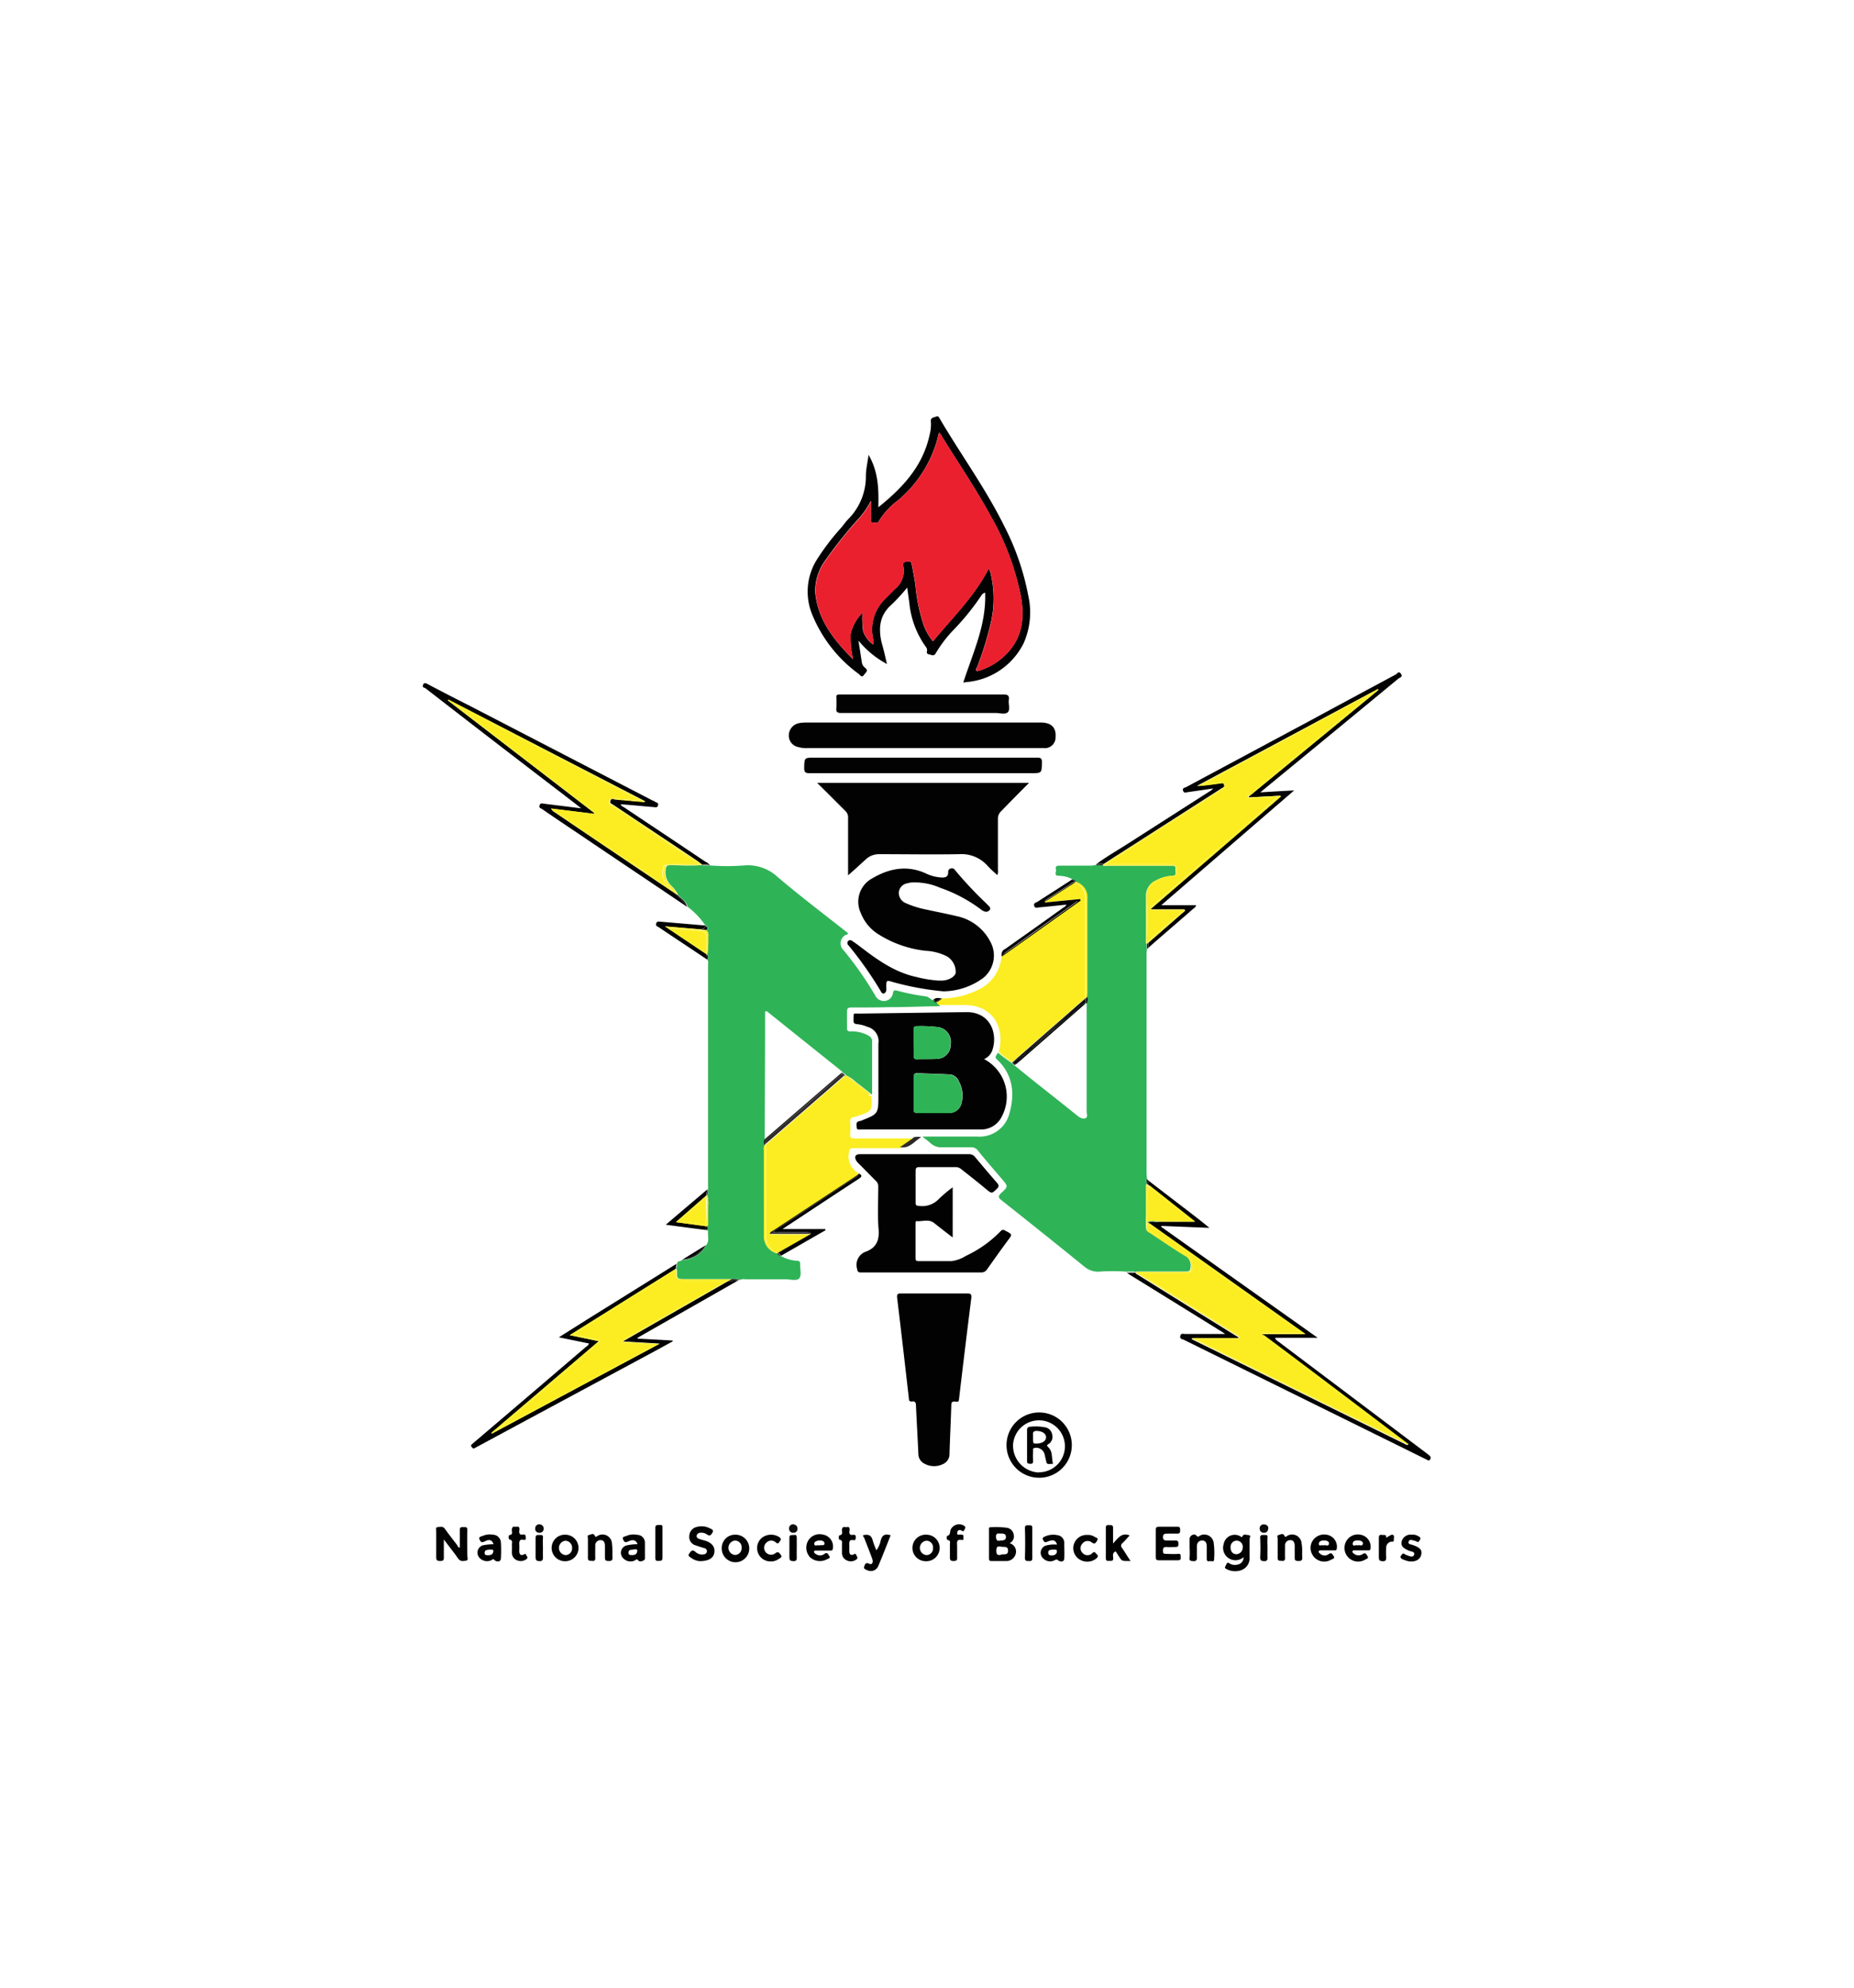 <svg id="Layer_1" data-name="Layer 1" xmlns="http://www.w3.org/2000/svg" viewBox="0 0 280 300"><defs><style>.cls-1{fill:none;}.cls-2{fill:#2fb357;}.cls-3{fill:#020202;}.cls-4{fill:#fbed22;}.cls-5{fill:#231f20;}.cls-6{fill:#232020;}.cls-7{fill:#242021;}.cls-8{fill:#010101;}.cls-9{fill:#242121;}.cls-10{fill:#2b2827;}.cls-11{fill:#0c0c0c;}.cls-12{fill:#2f2c2a;}.cls-13{fill:#252121;}.cls-14{fill:#eb202f;}</style></defs><title>NSBE Logo</title><path class="cls-1" d="M188.67,120.36a.36.36,0,0,1-.08-.12h0l-.17.14Z"/><path class="cls-1" d="M173.46,184.52l0,0h0a.43.43,0,0,0,0-.05l0,0Z"/><path class="cls-1" d="M173.91,137.27a.36.36,0,0,1-.08-.12l-.14.12Z"/><path class="cls-1" d="M122.42,186.22v0h0l.07,0Z"/><path class="cls-1" d="M190.72,201.47v-.05l0-.07h-.19Z"/><path class="cls-1" d="M180.2,184.39h0Z"/><path class="cls-1" d="M94,202.51h0a.07.07,0,0,0,0,0l-.08,0Z"/><path class="cls-2" d="M141.47,151.32l-.06,0A1.28,1.28,0,0,1,141,151h0c-.44-.11-.71-.56-1.22-.62a34.68,34.68,0,0,1-4.27-.85c-.34-.08-.56-.13-.65.34a1.38,1.38,0,0,1-1.28,1.21,1.48,1.48,0,0,1-1.44-.9,51.88,51.88,0,0,0-4.76-6.78,1.43,1.43,0,0,1,.42-2.33c.11,0,.24,0,.26-.24-3.56-2.81-7.2-5.56-10.67-8.51a6.55,6.55,0,0,0-5-1.7,33.73,33.73,0,0,1-5.22,0l0,0c-.35,0-.69,0-1,0l-.16-.05c-1.56.13-3.11.05-4.67,0-.64,0-.77.18-.82.8a2.77,2.77,0,0,0,.93,2.37,5.12,5.12,0,0,1,1,1.37c.48.54,1.19.9,1.38,1.68l0,.05a12.06,12.06,0,0,1,2.73,2.88h0c.11.15.46.22.33.47s-.51,0-.78.13l0,0h0c.76,0,.93.38.85,1.09a15.33,15.33,0,0,1-.14,2.7.59.59,0,0,1,0,.73h0c.2.26.11.55.11.84V172.6c0,2.28,0,4.57,0,6.85,0,0,0,0,0,.06l0,0a1.12,1.12,0,0,1-.11.86.05.05,0,0,1,0,0h0a4.88,4.88,0,0,1,.11,1.9,20.92,20.92,0,0,1,0,2.24c0,.2.14.48-.24.57.39.31.35.48-.11.57.12.11.37,0,.35.25-.06.67.23,1.38-.26,2l0,0,0,0a4.28,4.28,0,0,1-3.68,2.28l.06,0-.06,0c-.2.26-.69.06-.73.53a.21.21,0,0,1,0,.06l0,0c0,.25-.07.49-.11.73h0a.49.49,0,0,1,.09.38c0,1.17,0,1.17,1.26,1.17,2.33,0,4.65,0,7,0a2.13,2.13,0,0,1,1.17.09l-.13.07h.15a1.25,1.25,0,0,1,.84-.13c2,0,4.06,0,6.09,0,.74,0,1.71.31,2.09-.15s.11-1.38.13-2.11c0-.33,0-.49-.44-.53a5.48,5.48,0,0,1-2.35-.66l0,0c-.21-.11-.47-.16-.56-.43h-.07a2.59,2.59,0,0,1-2-2.57c0-2.13,0-4.28,0-6.4v-6.54a1.25,1.25,0,0,1,.13-.84.14.14,0,0,0,0-.06c-.13-.21,0-.45-.06-.69l.06-16.21v-3.22a.29.29,0,0,1,.4.07l11.12,8.9a3,3,0,0,1,.23.26h0c.18.11.38.2.45.42l0,0h.06a5.26,5.26,0,0,1,1.46,1c.84.62,1.64,1.28,2.44,1.9h0c0-2.71,0-5.39,0-8.09,0-.47-.31-.69-.66-.89a5.28,5.28,0,0,0-2.59-.57c-.4,0-.56-.11-.54-.53,0-.85,0-1.66,0-2.48,0-.51.2-.6.65-.6,1.9,0,3.83,0,5.73-.05,2.53,0,5.07-.11,7.62-.15a.37.37,0,0,0,0-.11c-.12-.14-.22-.26-.34-.38S141.47,151.33,141.47,151.32Z"/><path class="cls-2" d="M171.46,192c.23-.15.49-.07.74-.09,2.31,0,4.61,0,6.91,0,.56,0,.65-.18.69-.69a1.68,1.68,0,0,0-1-1.79c-1.73-1.06-3.41-2.22-5.12-3.35-.2-.13-.44-.2-.55-.46a2.05,2.05,0,0,1-.06-.65c-.05-.75,0-1.51,0-2.25,0-1.13,0-2.28,0-3.41,0-.22-.12-.49.17-.61-.17-.24-.1-.55-.13-.81l.25.18a1.37,1.37,0,0,0-.13-.2,8.5,8.5,0,0,1-.07-.87V144.27c0-.35,0-.68.07-1l.06-.13-.13.11c0-.26,0-.51,0-.77l0,0c-.18-.22-.09-.47-.09-.71,0-2.13,0-4.28,0-6.4a2.52,2.52,0,0,1,1.53-2.5,5.6,5.6,0,0,1,2.37-.67c.88,0,.48-.64.55-1,.09-.58-.31-.53-.69-.53h-9.54c-.25,0-.53.09-.78-.09h-1.06c-.25,0-.49.07-.73.07-1.58,0-3.15,0-4.72,0-.42,0-.64.13-.53.53s-.4,1,.46,1a4.48,4.48,0,0,1,2,.51s0,0,0,0c.2.09.43.13.48.4a2.34,2.34,0,0,1,1.7,2.35c0,1.24,0,2.46,0,3.7,0,3.58,0,7.15,0,10.74,0,.2-.05.38-.05.57a1.55,1.55,0,0,1-.06.85c.17.17.11.42.11.62,0,3.1,0,6.2,0,9.3,0,2.19,0,4.36,0,6.53,0,.34.2.82-.13,1s-.84,0-1.24-.33c-1.86-1.51-3.76-3-5.62-4.48-1.35-1.06-2.68-2.14-4-3.22h0l-.44-.37h0a18.22,18.22,0,0,1-1.94-1.46v0h-.05c-.07.33-.62.58-.13,1,2.41,2.28,2.74,5.1,1.9,8.11a4.65,4.65,0,0,1-4.89,3.54h-8.27c.49.4.85.65,1.16.93a2.4,2.4,0,0,0,1.9.69c1.42,0,2.84,0,4.23,0a1.22,1.22,0,0,1,1.11.51c1.17,1.44,2.39,2.86,3.61,4.27.93,1.11,1,1.13-.11,2.13-.55.51-.38.75.11,1.13,4.19,3.32,8.35,6.64,12.49,10a3.14,3.14,0,0,0,2.17.73,28.59,28.59,0,0,1,4.14,0l1.18,0Z"/><path class="cls-3" d="M155.41,118.16c-10.74,0-21.31,0-32,0,1.49,1.46,2.86,2.85,4.25,4.23a1.28,1.28,0,0,1,.42,1v8.72c1-.86,1.8-1.61,2.64-2.37a2.89,2.89,0,0,1,2-.82c4.06,0,8.11.07,12.16,0a5.25,5.25,0,0,1,4.26,1.75,17.94,17.94,0,0,0,1.48,1.4,1.37,1.37,0,0,0,.09-.75q0-3.85,0-7.71a1.55,1.55,0,0,1,.51-1.2C152.53,121.06,153.91,119.66,155.41,118.16Z"/><path class="cls-3" d="M130.4,169a1.66,1.66,0,0,1-.55.2c-.69.11-.46.62-.46,1s.44.27.66.27c6,0,12,0,18,0a3.47,3.47,0,0,0,3.27-2,6.39,6.39,0,0,0-2.7-8.62,2.26,2.26,0,0,0,1.29-1.48c.75-2.35-.29-5.65-4-5.61l-16.08.22c-1.06,0-.89-.17-.93.91,0,.42,0,.64.55.69a5.13,5.13,0,0,1,1.55.4,2.23,2.23,0,0,1,1.66,2.5v8.22C132.66,168,132.51,168.19,130.4,169ZM138,155.35c0-.33.11-.47.46-.47a20.89,20.89,0,0,1,3.35.16,2.27,2.27,0,0,1,1.77,2.61,2.13,2.13,0,0,1-2,2.17c-1,.05-2.08,0-3.12.05-.4,0-.44-.2-.42-.49,0-.71,0-1.37,0-2.06S138,156,138,155.35Zm0,7.17c0-.39.11-.57.53-.55,1.66.07,3.34.11,5,.2a1.58,1.58,0,0,1,1.26,1,4.39,4.39,0,0,1,.42,3.36,1.87,1.87,0,0,1-1.93,1.44c-.77,0-1.55,0-2.32,0s-1.6,0-2.4,0c-.37,0-.57-.06-.57-.51C138,165.82,138,164.16,138,162.52Z"/><path class="cls-4" d="M151.58,159.25c.44.31.84.7,1.33,1l0,0,11-9.63a1.51,1.51,0,0,0,0-.3V135.9a2.63,2.63,0,0,0-1.42-2.64l-.16-.1-4.55,2.92s0,.09,0,.13l5.25-.51a1.29,1.29,0,0,0,.09.16l-11.87,8.43,0,.07a6.08,6.08,0,0,1-3.61,5.07,12.49,12.49,0,0,1-5.31,1.27l-.08,0-.8.59,0,0a1.08,1.08,0,0,1,.28.4l0,0c1.2,0,2.4,0,3.57,0,2.61-.11,4.59,1,5.41,3.1a6.09,6.09,0,0,1,.09,4C151.22,158.82,151.37,159.1,151.58,159.25Z"/><path class="cls-4" d="M141.49,151.31h0s0,0,0,0,.22.24.34.38a1.08,1.08,0,0,0-.28-.4Z"/><path class="cls-4" d="M152.83,160.37l.11-.1,0,0c-.49-.29-.89-.68-1.33-1-.21-.15-.36-.43-.68-.37v0A18.22,18.22,0,0,0,152.83,160.37Z"/><path class="cls-4" d="M162.54,133.26A2.63,2.63,0,0,1,164,135.9v14.44a1.51,1.51,0,0,1,0,.3l.18-.17h0c0-.19.05-.37.05-.57,0-3.59,0-7.16,0-10.74,0-1.24,0-2.46,0-3.7a2.34,2.34,0,0,0-1.7-2.35l-.08,0Z"/><path class="cls-4" d="M130.58,164.76c-1-.77-2-1.64-3-2.35l0,0c-4,3.45-7.93,6.87-11.89,10.32,0,.09,0,.19,0,.29-.09,4.52,0,9,0,13.56a2.67,2.67,0,0,0,1.68,2.5l.14.08c1.62-.93,3.25-1.84,5-2.86h0v0h-6.19c.15-.35.42-.42.62-.55l12.31-8.11a3.1,3.1,0,0,0,.46-.35s0,0,0,0-.18-.29-.31-.38a2.87,2.87,0,0,1-1.2-2.88c.07-.55.16-.73.73-.73,2.33,0,4.66,0,7,0l.06,0c.68-.47,1.36-.95,2.06-1.42l0,0c-.22,0-.42-.06-.64-.06q-4.18,0-8.37,0c-.49,0-.69-.11-.65-.65a11.8,11.8,0,0,0,0-1.88.58.58,0,0,1,.56-.69,3.5,3.5,0,0,0,.68-.2c2-.66,2.09-.75,2-2.83,0-.07,0-.11,0-.15v.06C131.11,165.34,130.87,165,130.58,164.76Z"/><path class="cls-4" d="M117.43,189.12l-.14-.08a2.67,2.67,0,0,1-1.68-2.5c0-4.52-.07-9,0-13.56,0-.1,0-.2,0-.29l-.13.11,0-.06a.14.14,0,0,1,0,.06,1.25,1.25,0,0,0-.13.84v6.54c0,2.12,0,4.27,0,6.4a2.59,2.59,0,0,0,2,2.57h.07Z"/><path class="cls-4" d="M129.12,163.3a5.26,5.26,0,0,0-1.46-1h-.06l-.1.08,0,0c1.08.71,2,1.58,3,2.35.29.22.53.58,1,.51v-.06h0C130.76,164.58,130,163.92,129.12,163.3Z"/><path class="cls-3" d="M142,148l-.29,0a18.32,18.32,0,0,1-3.3-.54c-3.27-.7-5.91-2.59-8.5-4.58-.38-.29-.78-.58-1.18-.84a.47.47,0,0,0-.66,0,.48.48,0,0,0,.09.66,55.85,55.85,0,0,1,4.85,6.89c.11.2.22.42.49.36a.59.59,0,0,0,.35-.51,4.35,4.35,0,0,0,0-.51c0-1,.05-1,1-.71a43.11,43.11,0,0,0,7.62,1.4,10.37,10.37,0,0,0,6-2,4.35,4.35,0,0,0,1.08-5.52,7.39,7.39,0,0,0-5-3.81c-1.53-.37-3.08-.66-4.61-1a14.33,14.33,0,0,1-3.19-1,1.66,1.66,0,0,1-1-1.64,1.52,1.52,0,0,1,1.27-1.33,3.19,3.19,0,0,1,.71-.13,9.61,9.61,0,0,1,4.25.8,22.43,22.43,0,0,1,6.2,3.3c.38.28.86.5,1.24.11s-.18-.71-.42-1a58.87,58.87,0,0,1-4.78-5.09.54.54,0,0,0-.65-.22.49.49,0,0,0-.37.55c0,.75-.47.82-1,.8a6.15,6.15,0,0,1-2.3-.58c-2.88-1.35-5.63-.8-8.24.75A4,4,0,0,0,130,137.8a6.59,6.59,0,0,0,2.63,3.19,16.76,16.76,0,0,0,7.13,2.51,7.91,7.91,0,0,1,3.28.86,2.74,2.74,0,0,1,1.29,2.5C144.16,147.51,143.07,148.06,142,148Z"/><path class="cls-3" d="M129.72,101.74c.2.16.42.6.75.14s.73-.64.16-1.11a1.22,1.22,0,0,1-.47-.8c-.15-1-.31-2-.51-3.28a14.26,14.26,0,0,0,4.3,3.53c-.27-1.2-.51-2.24-.8-3.22-.46-2-.37-3.85,1.15-5.42a27.21,27.21,0,0,0,2.71-2.9c.11.82.2,1.5.31,2.19a13.66,13.66,0,0,0,2.48,6.73.76.76,0,0,1,.2.67c-.11.4.13.46.39.51s.65.33.93-.18A18.66,18.66,0,0,1,144,95.08a37.39,37.39,0,0,0,4.2-5.19.92.92,0,0,1,.58-.44c.2,4.83-1.86,9.11-3.3,13.56l.93-.11a10.62,10.62,0,0,0,8.19-5.83,11.47,11.47,0,0,0,.69-7.2,38.53,38.53,0,0,0-3.65-10.52c-2.82-5.69-6.58-10.81-9.77-16.26-.22-.42-.47-.2-.73-.13s-.6.16-.56.6a6.18,6.18,0,0,1-.17,2c-1,4.72-4,8-7.76,11,.07-2.73,0-5.41-1.48-7.91-.13,1.08-.38,2.08-.4,3.08a9.15,9.15,0,0,1-2.66,6.62c-.37.38-.68.82-1,1.22a35.54,35.54,0,0,0-3.81,5,9.1,9.1,0,0,0-.53,8.44A20.81,20.81,0,0,0,129.72,101.74Zm-5.07-17.18a66.73,66.73,0,0,1,4.76-6,12.19,12.19,0,0,0,2.12-3v2.74c0,.23-.11.56.27.56s.71.2.93-.2a11.18,11.18,0,0,1,2.9-3.15,18.42,18.42,0,0,0,6.18-10.23c.29.2.38.53.56.8,2.48,4,5.11,7.84,7.35,12A39.68,39.68,0,0,1,154.17,90c.53,2.92.33,5.71-1.66,8.13a9.88,9.88,0,0,1-4.58,3.08c-.16,0-.34.19-.47,0s0-.31.09-.47a51.3,51.3,0,0,0,2.15-7,16.31,16.31,0,0,0-.11-7.29c-.05-.13-.09-.26-.25-.66-2.21,4.25-5.51,7.44-8.44,11a8.13,8.13,0,0,1-1.35-2.29,26.06,26.06,0,0,1-1.3-6.24c-.16-1-.34-2.06-.56-3.08-.11-.49-.33-.49-.73-.42s-.66.11-.55.66a3.48,3.48,0,0,1-1.13,3.37c-.58.55-1.13,1.13-1.71,1.7a6.43,6.43,0,0,0-1.7,6,1.39,1.39,0,0,1,0,.79,4,4,0,0,1-1.53-2.08,15,15,0,0,1-.09-2.72,6.57,6.57,0,0,0-1.79,3.25,15.33,15.33,0,0,0,.37,3.77c-2.94-2.93-5.33-6-5.71-10.1A7.84,7.84,0,0,1,124.65,84.56Z"/><path class="cls-3" d="M151.93,185.8c-.26-.13-.48-.33-.79,0a17.72,17.72,0,0,1-5.25,3.74,5.39,5.39,0,0,1-2.17.8c-1.66,0-3.3,0-5,0-.31,0-.45-.09-.45-.42v-5.25c0-.16,0-.38.16-.36.88.07,1.84-.37,2.66.29s1.81,1.42,2.79,2.17V179.2a19.72,19.72,0,0,0-2.13,1.8,3.44,3.44,0,0,1-3,1c-.36,0-.47-.13-.47-.46V176.7c0-.42.16-.55.55-.55,1.84,0,3.66,0,5.48,0a1.33,1.33,0,0,1,.86.31c1.26,1,2.55,2,3.81,3.06.82.66.8.64,1.57-.09.31-.31.36-.51.05-.87-1.13-1.3-2.24-2.61-3.35-3.94a1.08,1.08,0,0,0-.93-.42H129.87c-.66,0-.88.35-.57.95a2,2,0,0,0,.37.45c.87.86,1.71,1.74,2.57,2.59a1.16,1.16,0,0,1,.4.95c0,2.13-.13,4.27.05,6.4.13,1.66-.34,2.75-1.86,3.35a2.1,2.1,0,0,0-1.4,2.56c.07.49.16.6.62.6q9.07,0,18.14,0a1,1,0,0,0,.89-.48c1.06-1.49,2.12-3,3.19-4.43C152.89,186.31,152.89,186.31,151.93,185.8Z"/><path class="cls-3" d="M146.11,195.22c-1.68,0-3.35,0-5,0s-3.34,0-5,0c-.55,0-.68.11-.62.68.62,5.07,1.2,10.17,1.78,15.24,0,.38.24.42.53.38s.51.09.53.51c.11,2.5.26,5,.37,7.48a1.63,1.63,0,0,0,.91,1.4,3,3,0,0,0,2.79.07,1.64,1.64,0,0,0,1-1.55c.07-2.44.2-4.9.27-7.34,0-.44.13-.59.57-.55s.56.07.6-.4c.6-5.12,1.22-10.21,1.86-15.3C146.73,195.35,146.6,195.22,146.11,195.22Z"/><path class="cls-3" d="M120.55,112.75a4.34,4.34,0,0,0,1.44.16h35.62a1.62,1.62,0,0,0,1.81-1.64c.11-1.46-.64-2.22-2.26-2.22H121.77a6.68,6.68,0,0,0-1.09.09,1.91,1.91,0,0,0-1.55,1.77A1.76,1.76,0,0,0,120.55,112.75Z"/><path class="cls-3" d="M215.84,219.65c-.07-.07-.16-.11-.22-.18l-22.49-16.94c-.2-.16-.44-.25-.57-.62H199l-23.64-16.75a.69.69,0,0,1,.05-.13l7.24.29c-1.2-1-2.26-1.8-3.32-2.62-2-1.53-4-3.06-6-4.6a1.19,1.19,0,0,1,.09.75h0l7,5.54h-5.32c-.56.15-1.14-.16-1.7.11a.43.43,0,0,1,0,.05l23.69,16.8h-6.44l0,.07v.05c7.43,5.58,14.69,11.06,21.95,16.54l-.07.11-32.56-16c0-.05,0-.07,0-.11h7a.77.77,0,0,1,.07-.16q-7.8-4.83-15.58-9.68l-.11,0a1.89,1.89,0,0,1-1.22-.17l.38.33c4.56,2.81,9.15,5.65,13.71,8.48a6.41,6.41,0,0,1,.8.53c-2.13,0-4.08,0-6,0-.29,0-.68-.17-.77.31s.31.45.53.56q16.71,8.24,33.42,16.48c1.07.53,2.13,1.06,3.19,1.57.2.09.4.31.6,0S216,219.8,215.84,219.65Z"/><path class="cls-5" d="M173.28,178.73h0l.18.13h0a1.19,1.19,0,0,0-.09-.75l-.25-.18C173.18,178.18,173.11,178.49,173.28,178.73Z"/><path class="cls-5" d="M171.49,192.18l.11,0-.17-.11,0,0h0l-1.18,0A1.89,1.89,0,0,0,171.49,192.18Z"/><path class="cls-3" d="M166.53,130.36l.2,0c4.34-2.77,8.68-5.56,13-8.33l4.78-3.06c.18-.11.46-.15.35-.53s-.39-.27-.64-.22c-1.13.15-2.26.33-3.43.38L208.09,104s.06.09.08.14l-19.58,16.09h0a.36.36,0,0,0,.08.12l4.66-.25s.07.09.11.11c-6.48,5.61-13,11.22-19.61,16.93a.36.36,0,0,0,.08.12h5a.51.51,0,0,0,.09.18l-5.55,4.84c0,.06,0,.11,0,.17a1,1,0,0,1-.09.66c2.26-2,4.52-3.91,6.78-5.89.18-.16.4-.24.51-.6h-5.27c6.73-5.8,13.33-11.52,20.07-17.32-1.78.09-3.35.18-5.1.29l.47-.4q10.2-8.37,20.35-16.75c.2-.17.75-.26.4-.75s-.55,0-.77.11q-6.53,3.5-13,7l-18.67,10c-.22.11-.58.11-.46.53s.44.27.7.23c1.27-.18,2.55-.36,3.84-.56a1.7,1.7,0,0,1-.58.47l-12.25,7.84c-1.64,1.06-3.34,2-4.92,3.21h.05A1.63,1.63,0,0,1,166.53,130.36Z"/><path class="cls-5" d="M166.73,130.41l-.2,0a1.63,1.63,0,0,0-1.06.18h1.06Z"/><path class="cls-3" d="M173.42,142.46c0-.06,0-.11,0-.17l-.19.17c0,.26,0,.51,0,.77l.13-.11A1,1,0,0,0,173.42,142.46Z"/><path class="cls-3" d="M157.36,115.06c0-.58-.15-.71-.71-.71-5.76,0-11.49,0-17.25,0H123c-1.53,0-1.51,0-1.55,1.53,0,.66.15.82.82.82q16.68,0,33.4,0C157.36,116.7,157.32,116.7,157.36,115.06Z"/><path class="cls-3" d="M102.12,135a1.59,1.59,0,0,0-.13-.13l-11.1-7.47-7.18-4.85a1.19,1.19,0,0,1-.48-.51l6.49.8a.54.54,0,0,1,.06-.11l-22.13-17,.07-.13L97.38,120.9a.83.83,0,0,1,0,.12l-4.46-.4c-.26,0-.57-.2-.73.22s.22.49.42.62c4.23,2.83,8.49,5.65,12.72,8.48.23.16.43.33.66.51l.16,0a1.43,1.43,0,0,1,1,.15h.07a2,2,0,0,0-.73-.57c-4.06-2.73-8.13-5.43-12.21-8.16-.2-.13-.44-.19-.55-.48l.82.06c1.37.11,2.74.25,4.12.36.26,0,.6.18.71-.27s-.34-.4-.51-.57-.14-.05-.2-.09L71.33,106.73c-2.26-1.15-4.54-2.31-6.78-3.5-.37-.2-.6-.16-.68.22s.24.31.4.44Q74.72,112,85.2,120c.79.62,1.59,1.21,2.57,2l-5.56-.69c-.25,0-.56-.22-.71.22s.17.45.37.58c1.89,1.31,3.81,2.59,5.72,3.87,5.38,3.64,10.79,7.25,16.17,10.88l0-.05C103.3,136.1,102.59,135.66,102.12,135Z"/><path class="cls-5" d="M106.11,130.41l-.16,0,.09.07h-.16l.16.05c.35,0,.69,0,1,0A1.43,1.43,0,0,0,106.11,130.41Z"/><path class="cls-3" d="M102.36,135.1l-.37-.24a1.59,1.59,0,0,1,.13.13c.47.67,1.18,1.11,1.62,1.79C103.55,136,102.84,135.64,102.36,135.1Z"/><path class="cls-3" d="M127.06,107.61c4.08,0,8.15,0,12.23,0,3.7,0,7.4,0,11.07,0,.64,0,1.44.27,1.84-.11s.07-1.24.16-1.88-.16-.8-.8-.8c-8.15,0-16.33,0-24.48,0h-.35c-.31,0-.44.11-.42.42a14.06,14.06,0,0,1,0,1.59C126.24,107.46,126.44,107.61,127.06,107.61Z"/><path class="cls-3" d="M110.31,193.34H110l-15,8.59-.92.53a.07.07,0,0,1,0,0h0l5.56.33L74.3,216.37s-.07-.07-.09-.11l16.24-13.84-4.39-.91,16-10a1.07,1.07,0,0,1,.17-.74c-.12.06-.26.1-.36.16L88.59,199.2l-4.19,2.64,4.54.93c-.07.31-.31.4-.49.55q-8.43,7.22-16.88,14.4l-.33.29a.24.24,0,0,0,0,.38c.11.13.18.28.4.2l.57-.31Q85.1,211.34,98,204.41c1.2-.64,2.39-1.31,3.59-1.95,0,0,0-.09,0-.13-1.78-.11-3.53-.2-5.3-.29,0,0,0-.09,0-.13,5.07-2.9,10.17-5.78,15.24-8.68A5.63,5.63,0,0,1,110.31,193.34Z"/><path class="cls-6" d="M102,191.5l.08-.05s0,0,0,0h0c0-.24.07-.48.11-.73l0,0A1.07,1.07,0,0,0,102,191.5Z"/><path class="cls-6" d="M110.43,193.07l-.48.27h.36a5.63,5.63,0,0,0,1.16-.11l.13-.07A2.13,2.13,0,0,0,110.43,193.07Z"/><path class="cls-3" d="M156.94,213.18a4.93,4.93,0,0,0,0,9.86,4.93,4.93,0,0,0,0-9.86Zm0,9.06A4.05,4.05,0,0,1,153,218a3.92,3.92,0,1,1,3.92,4.21Z"/><path class="cls-3" d="M128.9,177.9c-3.7,2.43-7.4,4.91-11.12,7.33-.33.2-.67.42-1,.68a1.19,1.19,0,0,0,.69.07c1.46,0,2.92,0,4.36,0,.22,0,.53,0,.61.22h.08l-.07,0c0,.21-.25.32-.44.43-1.26.69-2.48,1.44-3.72,2.15a1.81,1.81,0,0,1-.77.32,1.29,1.29,0,0,1,.44.43h0l6.71-3.85c0-.07,0-.11-.07-.18h-6.42c.44-.29.71-.49,1-.66,3.5-2.31,7-4.63,10.5-6.91.51-.34.58-.56,0-.82l0,0C129.55,177.61,129.18,177.73,128.9,177.9Z"/><path class="cls-7" d="M117.5,189.16h-.12c.09.27.35.32.56.43A1.29,1.29,0,0,0,117.5,189.16Z"/><path class="cls-7" d="M116.85,185.67c-.2.13-.47.2-.62.55h6.19c-.08-.26-.39-.22-.61-.22-1.44,0-2.9,0-4.36,0a1.19,1.19,0,0,1-.69-.07c.35-.26.69-.48,1-.68,3.72-2.42,7.42-4.9,11.12-7.33.28-.17.65-.29.72-.69a3.1,3.1,0,0,1-.46.35Z"/><path class="cls-3" d="M118.27,188.84c1.24-.71,2.46-1.46,3.72-2.15.19-.11.47-.22.44-.43-1.75,1-3.38,1.93-5,2.86l.07,0A1.81,1.81,0,0,0,118.27,188.84Z"/><path class="cls-7" d="M117.5,189.16l-.07,0-.05,0h.12Z"/><path class="cls-3" d="M151.87,143.74c3.5-2.52,7-5,10.52-7.51a.58.58,0,0,0,.29-.29c-1.35.05-2.66.27-4,.36-.15,0-.29.07-.42.07s-.38,0-.44-.18.09-.31.22-.42a7.25,7.25,0,0,1,.8-.51c.86-.58,1.75-1.13,2.63-1.69a1.54,1.54,0,0,1,.83-.46,1,1,0,0,1-.33-.4l0,0-5.25,3.37c-.22.15-.67.19-.53.64s.57.24.86.22c1.31-.11,2.61-.27,4-.4-.11.29-.35.38-.55.51q-4.35,3.12-8.7,6.18a.9.9,0,0,0-.49,1.13l.07-.05A1.53,1.53,0,0,1,151.87,143.74Z"/><path class="cls-7" d="M162.31,133.11a.75.75,0,0,1,.15,0c-.05-.27-.28-.31-.48-.4A1,1,0,0,0,162.31,133.11Z"/><path class="cls-3" d="M163.1,135.7l-5.25.51s0-.09,0-.13l4.55-2.92a.18.18,0,0,0-.07,0,1.54,1.54,0,0,0-.83.46c-.88.56-1.77,1.11-2.63,1.69a7.25,7.25,0,0,0-.8.51c-.13.11-.29.24-.22.42s.26.18.44.18.27-.07.42-.07c1.33-.09,2.64-.31,4-.36a.58.58,0,0,1-.29.29c-3.5,2.51-7,5-10.52,7.51a1.53,1.53,0,0,0-.55.55l11.87-8.43A1.29,1.29,0,0,1,163.1,135.7Z"/><path class="cls-7" d="M162.38,133.16l.08,0a.75.75,0,0,0-.15,0A.18.18,0,0,1,162.38,133.16Z"/><path class="cls-3" d="M70.58,230.92c0-.53-.29-.42-.6-.44s-.55,0-.53.44c0,.87,0,1.75,0,2.66-.29,0-.33-.24-.4-.37-.62-.82-1.29-1.64-1.88-2.49-.31-.42-.71-.26-1.07-.24s-.22.42-.22.64c0,1.27,0,2.53,0,3.79,0,.47,0,.69.6.69s.55-.25.55-.65c0-.81,0-1.61,0-2.59.8,1.07,1.53,1.95,2.17,2.88.33.49.78.36,1.18.31s.2-.46.2-.71C70.58,233.54,70.53,232.23,70.58,230.92Z"/><path class="cls-3" d="M152.47,232.92a1.14,1.14,0,0,0,.62-1.33,1.22,1.22,0,0,0-1-1,12.66,12.66,0,0,0-2.46-.09c-.36,0-.27.27-.27.47,0,1.37,0,2.77,0,4.14,0,.33,0,.51.42.49.69,0,1.4,0,2.11,0a1.44,1.44,0,0,0,1.5-1.05A1.29,1.29,0,0,0,152.47,232.92Zm-1.55-1.46c.55,0,1-.05,1,.53s-.58.48-1,.55-.46-.24-.51-.6C150.43,231.41,150.72,231.43,150.92,231.46Zm.22,3.21c-.53.11-.67-.11-.67-.62s.14-.73.65-.62,1.15-.14,1.12.64S151.49,234.47,151.14,234.67Z"/><path class="cls-3" d="M188.62,231.7c-.31,0-.76-.24-.94.11s-.22.13-.35.07a1.69,1.69,0,0,0-2.52,1.15,1.87,1.87,0,0,0,3,2,1.09,1.09,0,0,1-1,1.13,1.48,1.48,0,0,1-1.13-.2c-.31-.22-.42,0-.51.23s-.33.42,0,.59a2.75,2.75,0,0,0,2.45.14,1.89,1.89,0,0,0,1.09-1.91c0-.93,0-1.84,0-2.77C188.77,232.05,188.93,231.74,188.62,231.7Zm-1.87,2.88c-.57,0-.93-.42-.9-1.09a.92.92,0,1,1,1.83.09A1,1,0,0,1,186.75,234.58Z"/><path class="cls-3" d="M177.89,234.53c-.57.05-1.13,0-1.68,0s-.57-.07-.57-.54.22-.53.59-.5.8,0,1.18,0,.57,0,.57-.49-.24-.51-.59-.49-.74,0-1.09,0-.66,0-.66-.53.33-.51.68-.51,1,0,1.46,0,.45-.22.45-.53,0-.53-.45-.51c-.93,0-1.83,0-2.76,0-.4,0-.49.16-.47.51,0,.69,0,1.35,0,2s0,1.39,0,2.08c0,.35.09.47.44.47.95,0,1.93,0,2.9,0,.4,0,.45-.16.42-.47S178.4,234.49,177.89,234.53Z"/><path class="cls-3" d="M106.37,232.5c-.26-.07-.53-.14-.77-.23s-.45-.24-.38-.53a.57.57,0,0,1,.55-.4,1.49,1.49,0,0,1,1,.25c.51.37.66,0,.86-.33s-.2-.49-.4-.58a2.71,2.71,0,0,0-2-.22,1.44,1.44,0,0,0-1.13,1.35,1.31,1.31,0,0,0,1,1.44c.42.15.86.29,1.31.42a.46.46,0,0,1,.35.49.5.5,0,0,1-.48.44,1.42,1.42,0,0,1-1.22-.35c-.56-.51-.76-.05-1,.28s.2.49.4.65a2.39,2.39,0,0,0,1.24.44c1.33,0,2.08-.47,2.19-1.31S107.52,232.81,106.37,232.5Z"/><path class="cls-8" d="M169.54,232.89c.38-.37.71-.77,1.07-1.15-1.22-.48-1.75.4-2.51,1.22,0-.88,0-1.62,0-2.35,0-.46-.23-.42-.54-.42s-.55-.09-.55.4q0,2.29,0,4.59c0,.48.27.4.55.4s.6.06.56-.43-.11-.79.38-1c.26.4.5.82.79,1.2s.91.18,1.46.27c-.48-.71-.86-1.36-1.3-2A.47.47,0,0,1,169.54,232.89Z"/><path class="cls-3" d="M133,232.54a3.63,3.63,0,0,1-.64,1.44,10.52,10.52,0,0,1-.55-1.46c-.2-.82-.67-1-1.49-.8a1.14,1.14,0,0,0,.2.4c.4,1.06.85,2.13,1.22,3.19.18.53-.06.91-.46.71-.62-.31-.69.22-.78.49s.29.42.53.5a1.21,1.21,0,0,0,1.6-.62c.66-1.55,1.26-3.12,1.88-4.67C133.62,231.43,133.2,231.72,133,232.54Z"/><path class="cls-3" d="M106.68,144l-6.24-4.18,5.6.47c0-.09.08-.14.18-.15.26-.05.26-.27.31-.45l0,0-6.78-.58c-.27,0-.53-.11-.65.27s.18.44.36.55c2.44,1.64,4.89,3.26,7.35,4.9A3.67,3.67,0,0,1,106.68,144Z"/><path class="cls-3" d="M106.22,140.18c-.1,0-.18.06-.18.15h0l0,0c.27-.09.62.15.78-.13s-.22-.32-.33-.47h0l0,0C106.48,139.91,106.48,140.13,106.22,140.18Z"/><path class="cls-3" d="M106.79,144.12l-.11-.08a3.67,3.67,0,0,0,.11.81h0A.59.59,0,0,0,106.79,144.12Z"/><path class="cls-3" d="M205.45,231.63a2,2,0,0,0-2.19,1.09,2.06,2.06,0,0,0,2.9,2.68c.18-.11.6-.18.37-.53s-.31-.6-.77-.29a1.09,1.09,0,0,1-1.29-.09c-.13-.09-.24-.2-.22-.35s.22-.14.36-.14h2c.19,0,.33,0,.37-.29A1.84,1.84,0,0,0,205.45,231.63Zm-.42,1.64c-.22-.2-.73.25-.73-.26s.46-.51.84-.51.73.17.69.48C205.76,233.49,205.27,233.07,205,233.27Z"/><path class="cls-3" d="M200.33,231.63a2.06,2.06,0,0,0-2.19,1.09,2.06,2.06,0,0,0,2.9,2.68c.2-.11.62-.18.38-.53s-.31-.6-.78-.29a1,1,0,0,1-1.28-.09c-.11-.09-.25-.2-.2-.35s.22-.14.35-.14h2c.22,0,.33,0,.38-.29A1.83,1.83,0,0,0,200.33,231.63Zm-.48,1.64c-.2-.18-.69.2-.67-.26s.47-.51.84-.51.73.17.69.48C200.64,233.52,200.13,233.07,199.85,233.27Z"/><path class="cls-3" d="M124.25,231.61a2,2,0,0,0-2.24,1,2.13,2.13,0,0,0,.33,2.43,2.23,2.23,0,0,0,2.57.29c.18-.09.56-.15.33-.49s-.31-.62-.77-.28a1.07,1.07,0,0,1-1.24,0c-.16-.08-.31-.22-.29-.39s.27-.14.42-.14c.31,0,.64,0,1,0s.73,0,1.11,0c.2,0,.27-.07.31-.29A1.82,1.82,0,0,0,124.25,231.61Zm-.47,1.66c-.26-.15-.75.18-.8-.22s.43-.53.8-.55.78.13.73.51S124,233.09,123.78,233.27Z"/><path class="cls-3" d="M74.48,231.63a2.83,2.83,0,0,0-1.58.18c-.2.11-.66.09-.48.53s.35.53.82.29c.7-.36,1.08-.18,1.3.44a9.35,9.35,0,0,0-1.61.16,1.16,1.16,0,0,0-.56,1.84,1.55,1.55,0,0,0,1.77.44c.2-.09.34-.33.6,0,.09.11.84.4.91-.29a21.18,21.18,0,0,0,0-2.39A1.24,1.24,0,0,0,74.48,231.63Zm0,2.55c0,.4-.35.55-.71.55s-.62,0-.57-.44.48-.33.73-.42C74.21,233.94,74.56,233.78,74.52,234.18Z"/><path class="cls-3" d="M159.69,231.7a3,3,0,0,0-1.91.22c-.37.16-.37.31-.17.64s.42.18.66.09c.8-.31,1.15-.2,1.37.47a7.48,7.48,0,0,0-.82,0,5,5,0,0,0-.86.15,1.14,1.14,0,0,0-.47,1.88,1.47,1.47,0,0,0,1.73.36c.22-.09.33-.24.6,0,.11.11.86.42.91-.29s0-1.59,0-2.39A1.17,1.17,0,0,0,159.69,231.7Zm-.82,3.06c-.27,0-.56,0-.56-.43,0-.53.47-.37.73-.46.25.07.6-.11.58.29S159.27,234.76,158.87,234.76Z"/><path class="cls-3" d="M96.21,231.65a2.71,2.71,0,0,0-1.64.18c-.23.09-.67.09-.45.56s.4.42.8.24,1.06-.4,1.37.44a7.67,7.67,0,0,0-1.66.18,1.15,1.15,0,0,0-.44,2,1.49,1.49,0,0,0,1.68.27c.18-.09.29-.31.53,0s1,0,1-.24c0-.82,0-1.64,0-2.46A1.18,1.18,0,0,0,96.21,231.65Zm0,2.51c0,.4-.35.55-.71.55s-.62,0-.58-.44.47-.33.76-.4S96.29,233.76,96.25,234.16Z"/><path class="cls-3" d="M85.4,231.63a2,2,0,0,0-2.09,2,2,2,0,0,0,2.06,2,2,2,0,1,0,0-4Zm0,3.08a1.09,1.09,0,0,1,0-2.17,1.06,1.06,0,0,1,1,1.15A1,1,0,0,1,85.37,234.71Z"/><path class="cls-3" d="M139.91,231.63a2,2,0,0,0-2.11,2,2,2,0,0,0,2,2,2,2,0,0,0,2.11-2A2,2,0,0,0,139.91,231.63Zm0,3.08a1.09,1.09,0,0,1,0-2.17,1,1,0,0,1,1,1.11A1,1,0,0,1,139.89,234.71Z"/><path class="cls-3" d="M111,231.63a2,2,0,0,0-2,2,2.08,2.08,0,1,0,2-2Zm0,3.06a1.09,1.09,0,0,1,0-2.17,1,1,0,0,1,1,1.13A1,1,0,0,1,111,234.69Z"/><path class="cls-3" d="M181.28,231.74c-.2.11-.33.34-.62,0s-1,0-1,.55v1.31a12.63,12.63,0,0,1,0,1.51c-.07.51.22.48.59.51s.54-.16.51-.54c0-.55,0-1.1,0-1.66s.27-.91.82-.91.67.47.67.93,0,1.22,0,1.82c0,.38.18.42.44.36s.67.22.67-.29a11.9,11.9,0,0,0-.07-2.53A1.43,1.43,0,0,0,181.28,231.74Z"/><path class="cls-3" d="M196.57,232.92a1.43,1.43,0,0,0-2.17-1.11c-.16.09-.27.31-.45-.07s-.57-.13-.86-.06-.13.35-.13.55c0,1,0,1.93,0,2.9,0,.51.29.42.6.45s.53,0,.51-.45,0-1.22,0-1.81a.79.79,0,0,1,.8-.87c.51,0,.66.4.66.87s0,1.06,0,1.59,0,.69.6.69.56-.29.53-.67v-.73A6.1,6.1,0,0,0,196.57,232.92Z"/><path class="cls-3" d="M92.42,232.92a1.43,1.43,0,0,0-2.17-1.11c-.16.07-.27.31-.45-.07s-.57-.13-.86-.06-.15.35-.15.55c0,1,0,1.93,0,2.9,0,.51.29.42.6.45s.53,0,.51-.45,0-1.22,0-1.81a.79.79,0,0,1,.8-.87c.51,0,.66.4.66.87s0,1.06,0,1.59,0,.69.6.69.55-.29.53-.67v-.73A9.13,9.13,0,0,0,92.42,232.92Z"/><path class="cls-3" d="M106.59,185.06l-4.51-.61c1.59-1.37,3.08-2.69,4.58-4v-.07a2,2,0,0,1,.2-.89c-2.07,1.76-4.14,3.5-6.31,5.36,2.1.27,4,.54,6,.78h0A1,1,0,0,0,106.59,185.06Z"/><path class="cls-9" d="M106.66,180.47l.11-.1a.05.05,0,0,0,0,0,1.12,1.12,0,0,0,.11-.86l0,0a2,2,0,0,0-.2.89Z"/><path class="cls-3" d="M106.66,185.07h-.07a1,1,0,0,1-.06.57h0C107,185.55,107.05,185.38,106.66,185.07Z"/><path class="cls-3" d="M145.6,230.28a1.41,1.41,0,0,0-2,.53c-.18.34,0,.89-.56,1-.06,0-.15.58.09.62.47.09.33.38.33.64,0,.6,0,1.22,0,1.82,0,.42-.06.71.56.71s.53-.29.53-.67v-1.57c0-.49-.18-1.08.71-.93.35.07.22-.29.24-.46.05-.34-.15-.34-.4-.36s-.62.18-.53-.31a.39.39,0,0,1,.64-.29c.34.23.36,0,.49-.22S145.82,230.44,145.6,230.28Z"/><path class="cls-3" d="M213.36,233.18c-.27-.09-.76-.09-.62-.51s.55-.2.86-.13a.78.78,0,0,1,.27.09c.39.26.48-.07.62-.31s-.16-.4-.34-.49a1.56,1.56,0,0,0-.93-.2,1.4,1.4,0,0,0-1.55,1.07c-.13.77.42,1,1,1.3.35.18,1.09.16.89.67s-.82.13-1.24,0l-.14-.07c-.33-.29-.42,0-.6.2s0,.44.23.53a5.29,5.29,0,0,0,.82.29c1,.2,1.83-.18,2-.93S214.51,233.6,213.36,233.18Z"/><path class="cls-3" d="M117.07,234.45a1,1,0,0,1-1.24-1.69,1,1,0,0,1,1.35.05c.42.33.47-.07.64-.25s.11-.4-.11-.55a2.27,2.27,0,0,0-2.52,0,2,2,0,0,0-.76,2.23,2,2,0,0,0,2,1.42,1.89,1.89,0,0,0,1.15-.35c.2-.16.64-.25.33-.65C117.69,234.4,117.56,234.07,117.07,234.45Z"/><path class="cls-3" d="M165.65,234.6c-.2-.15-.29-.55-.67-.2a1,1,0,0,1-1.48,0,1,1,0,0,1-.05-1.4,1,1,0,0,1,1.44-.2c.49.36.62,0,.8-.26.27-.45-.22-.47-.4-.6a1.72,1.72,0,0,0-1.06-.27,2,2,0,0,0-1.15,3.72,2.2,2.2,0,0,0,2.5-.17C165.82,235,165.91,234.82,165.65,234.6Z"/><path class="cls-8" d="M79.15,234.6c-.6.29-.73-.09-.73-.58a7.53,7.53,0,0,0,0-1c0-.46.11-.71.6-.62s.37-.18.37-.44-.11-.4-.37-.36c-.58.12-.65-.22-.58-.66s-.11-.6-.53-.49c-.44-.11-.64.05-.6.56,0,.26.16.59-.35.68-.2,0-.2.62,0,.67.55.13.33.51.35.8s0,.81,0,1.24a1.21,1.21,0,0,0,.73,1.08,1.48,1.48,0,0,0,1.4-.11c.24-.15.29-.31.11-.53S79.5,234.42,79.15,234.6Z"/><path class="cls-8" d="M129,234.58c-.62.29-.74-.09-.74-.58a8.22,8.22,0,0,0,0-.86c0-.44,0-.78.6-.69.38.07.36-.18.38-.44s-.11-.4-.38-.36c-.48.09-.64-.13-.57-.59s0-.69-.54-.56c-.46-.11-.62.07-.59.53,0,.27.15.6-.36.69-.17.05-.17.62,0,.67.51.11.34.44.36.73,0,.44,0,.86,0,1.3a1.2,1.2,0,0,0,.73,1.09,1.38,1.38,0,0,0,1.4-.11c.24-.16.26-.31.11-.53S129.32,234.42,129,234.58Z"/><path class="cls-8" d="M155.39,230.21c-.31,0-.62-.06-.6.45.05,1.48.05,3,0,4.49,0,.51.29.43.6.45s.53,0,.51-.45c0-.75,0-1.5,0-2.26s0-1.5,0-2.23C155.92,230.21,155.72,230.19,155.39,230.21Z"/><path class="cls-8" d="M99.53,230.17c-.31,0-.58,0-.56.42,0,.75,0,1.51,0,2.26s0,1.55,0,2.33c0,.48.28.4.55.4s.53,0,.53-.43c0-1.52,0-3.05,0-4.58C100.1,230.08,99.79,230.17,99.53,230.17Z"/><path class="cls-8" d="M210.39,231.68c-.18-.14-.4.06-.6.15s-.15.11-.24.16-.2.13-.2,0c0-.42-.29-.28-.67-.33s-.46.14-.44.58c0,.93,0,1.84,0,2.77,0,.48.11.6.6.62s.51-.25.51-.62a10.64,10.64,0,0,1,0-1.38.92.92,0,0,1,.73-.95c.18,0,.44.07.42-.24S210.63,231.83,210.39,231.68Z"/><path class="cls-8" d="M120.33,233.63c0-.51,0-1,0-1.51s-.18-.47-.51-.44-.62-.07-.6.44c0,1,0,1.93,0,2.9,0,.47.11.58.6.6s.53-.24.51-.62S120.33,234.09,120.33,233.63Z"/><path class="cls-8" d="M82,233.69c0-.53-.05-1.08,0-1.57s-.2-.44-.51-.44-.62-.07-.6.44c0,1,0,1.93,0,2.9,0,.47.13.58.6.6s.53-.27.51-.62S82,234.14,82,233.69Z"/><path class="cls-8" d="M191.43,233.69c0-.53-.05-1.06,0-1.57s-.18-.44-.51-.44-.62-.07-.6.44a28.05,28.05,0,0,1,0,2.9c0,.47.13.58.6.6s.53-.24.51-.62S191.43,234.14,191.43,233.69Z"/><path class="cls-3" d="M106.61,187.93c-1.19.73-2.4,1.47-3.59,2.22A5.81,5.81,0,0,0,106.61,187.93Z"/><path class="cls-3" d="M106.64,187.91l0,0a5.81,5.81,0,0,1-3.59,2.22l-.06,0A4.28,4.28,0,0,0,106.64,187.91Z"/><path class="cls-10" d="M135.89,173.13l0,0c1.47.31,2.2-.91,3.24-1.49a2.36,2.36,0,0,0-1.09,0l-.05,0A4.39,4.39,0,0,1,135.89,173.13Z"/><path class="cls-10" d="M138,171.71c-.7.47-1.38.95-2.06,1.42A4.39,4.39,0,0,0,138,171.71Z"/><path class="cls-11" d="M81.45,230.06a.61.61,0,0,0-.62.64.58.58,0,0,0,.62.64.58.58,0,0,0,.65-.62C82.12,230.35,81.87,230.1,81.45,230.06Z"/><path class="cls-11" d="M190.85,230.08a.58.58,0,0,0-.6.67.59.59,0,0,0,.67.59c.4,0,.57-.28.62-.64S191.25,230.06,190.85,230.08Z"/><path class="cls-11" d="M119.71,230.06a.62.62,0,0,0-.54.69.6.6,0,0,0,.67.59.58.58,0,0,0,.6-.66C120.42,230.3,120.15,230.08,119.71,230.06Z"/><path class="cls-3" d="M142.29,150.72l0,0c-.49-.09-1-.25-1.39.26l0,0c.24,0,.37.16.52.29C141.6,150.92,141.94,150.81,142.29,150.72Z"/><path class="cls-3" d="M141.41,151.36l.06,0v0c-.15-.13-.28-.3-.52-.29A1.28,1.28,0,0,0,141.41,151.36Z"/><path class="cls-3" d="M141.48,151.3h0l.8-.59C141.94,150.81,141.6,150.92,141.48,151.3Z"/><path class="cls-12" d="M141.47,151.32h0Z"/><path class="cls-4" d="M96.85,124.63c-1.44-1-2.84-2-4.3-2.86-.31-.18-.64-.42-.49-.87s.51-.42.84-.39c1.31.11,2.6.28,3.81.33C87.26,115.9,77.64,111,68.5,106.22c2.17,1.55,4.63,3.52,7.13,5.43,3.7,2.81,7.44,5.69,11.16,8.57.89.68,1.77,1.37,2.66,2,.18.13.49.26.38.55s-.42.22-.67.18c-1.33-.16-2.66-.31-4-.49-.51-.07-1-.07-1.51-.18,3.17,2.15,6.31,4.3,9.48,6.43,2.68,1.79,5.34,3.63,8,5.4l.42.28a5.15,5.15,0,0,0-.64-.68,2.51,2.51,0,0,1-.82-2.35c.07-.73.18-.9.93-.9,1.37,0,2.77,0,4.14,0a4.1,4.1,0,0,0,.5,0,10.8,10.8,0,0,1-2-1.31C101.41,127.66,99.13,126.11,96.85,124.63Z"/><path class="cls-4" d="M105.24,130.5c-1.37,0-2.77,0-4.14,0-.75,0-.86.17-.93.9a2.51,2.51,0,0,0,.82,2.35,5.15,5.15,0,0,1,.64.68,4.61,4.61,0,0,1,.73.67,5.12,5.12,0,0,0-1-1.37,2.77,2.77,0,0,1-.93-2.37c0-.62.18-.8.82-.8,1.56,0,3.11.1,4.67,0l-.14-.05A4.1,4.1,0,0,1,105.24,130.5Z"/><path class="cls-4" d="M101.21,134.15c-2.7-1.77-5.36-3.61-8-5.4-3.17-2.13-6.31-4.28-9.48-6.43.51.11,1,.11,1.51.18,1.3.18,2.63.33,4,.49.25,0,.56.06.67-.18s-.2-.42-.38-.55c-.89-.67-1.77-1.36-2.66-2-3.72-2.88-7.46-5.76-11.16-8.57-2.5-1.91-5-3.88-7.13-5.43,9.14,4.78,18.76,9.68,28.21,14.62-1.21,0-2.5-.22-3.81-.33-.33,0-.7,0-.84.39s.18.69.49.87c1.46.88,2.86,1.9,4.3,2.86,2.28,1.48,4.56,3,6.84,4.54a10.8,10.8,0,0,0,2,1.31.76.76,0,0,0,.21,0c-.23-.18-.43-.35-.66-.51-4.23-2.83-8.49-5.65-12.72-8.48-.2-.13-.6-.18-.42-.62s.47-.25.73-.22l4.46.4a.83.83,0,0,0,0-.12L67.72,105.58l-.07.13,22.13,17a.54.54,0,0,0-.06.11l-6.49-.8a1.19,1.19,0,0,0,.48.51l7.18,4.85,11.1,7.47-.36-.43Z"/><path class="cls-4" d="M101.63,134.43l.36.43.37.24A4.61,4.61,0,0,0,101.63,134.43Z"/><path class="cls-4" d="M106,130.45a.76.76,0,0,1-.21,0l.14.05H106Z"/><path class="cls-4" d="M94.32,202.08c1.31-.77,2.66-1.5,4-2.28,3.34-1.92,6.73-3.78,10.06-5.71a9.73,9.73,0,0,1,1.24-.75c-2,0-3.91,0-5.87,0-1.69,0-1.71,0-1.71-1.69h0a2.48,2.48,0,0,1-.82.61Q94.07,196.73,87,201.2a.42.42,0,0,0-.24.22,1.85,1.85,0,0,0,.73.2c.84.18,1.66.31,2.5.51.62.15.66.38.18.8q-3.83,3.28-7.69,6.57c-2.19,1.87-4.41,3.73-6.58,5.63a9.3,9.3,0,0,1-1.15.86c8.06-4.38,16.17-8.68,24.12-13-1.37-.24-2.9-.06-4.41-.31-.17,0-.39,0-.44-.19H93.9l.08,0C94,202.27,94.18,202.17,94.32,202.08Z"/><path class="cls-4" d="M102,191.67c0,1.67,0,1.69,1.71,1.69,2,0,3.91,0,5.87,0a3.76,3.76,0,0,1,.82-.27c-2.31,0-4.63,0-7,0-1.22,0-1.22,0-1.26-1.17a.49.49,0,0,0-.09-.38,1.11,1.11,0,0,1-.09.19Z"/><path class="cls-4" d="M94.43,202.7c1.51.25,3,.07,4.41.31-8,4.3-16.06,8.6-24.12,13a9.3,9.3,0,0,0,1.15-.86c2.17-1.9,4.39-3.76,6.58-5.63q3.85-3.28,7.69-6.57c.48-.42.44-.65-.18-.8-.84-.2-1.66-.33-2.5-.51a1.85,1.85,0,0,1-.73-.2.42.42,0,0,1,.24-.22q7.11-4.48,14.24-8.93a2.48,2.48,0,0,0,.82-.61.92.92,0,0,1,0-.16l-16,10,4.39.91L74.21,216.26s.07.07.09.11l25.25-13.53L94,202.51C94,202.68,94.26,202.68,94.43,202.7Z"/><path class="cls-4" d="M108.37,194.09c-3.33,1.93-6.72,3.79-10.06,5.71-1.33.78-2.68,1.51-4,2.28-.14.09-.36.19-.34.38l.92-.53,15-8.59h-.34A9.73,9.73,0,0,0,108.37,194.09Z"/><path class="cls-4" d="M110,193.34l.48-.27a3.76,3.76,0,0,0-.82.27Z"/><path class="cls-4" d="M102,191.5a.92.92,0,0,0,0,.16,1.11,1.11,0,0,0,.09-.19s0,0,0,0Z"/><path class="cls-4" d="M105.53,140.46c-1.42-.15-2.86-.13-4.27-.4l-.23,0,5.08,3.37a2.74,2.74,0,0,1,.58.49c0-.77,0-1.54,0-2.29a1,1,0,0,0-.65-1.13.28.28,0,0,1,0-.12A.67.67,0,0,1,105.53,140.46Z"/><path class="cls-4" d="M106.08,140.46a1,1,0,0,1,.65,1.13c0,.75,0,1.52,0,2.29a.67.67,0,0,1,.1.24,15.33,15.33,0,0,0,.14-2.7c.08-.71-.09-1.09-.85-1.09h0A.28.28,0,0,0,106.08,140.46Z"/><path class="cls-4" d="M101,140l-.17-.11A.24.24,0,0,0,101,140Z"/><path class="cls-4" d="M106.69,143.88a2.74,2.74,0,0,0-.58-.49L101,140a.24.24,0,0,1-.17-.11l.17.11.23,0c1.41.27,2.85.25,4.27.4a.67.67,0,0,0,.51-.12h0l-5.6-.47,6.24,4.18V144A.19.19,0,0,1,106.69,143.88Z"/><path class="cls-4" d="M106.68,144V144l.11.08a.67.67,0,0,0-.1-.24A.19.19,0,0,0,106.68,144Z"/><path class="cls-4" d="M106,140.34h0Z"/><path class="cls-4" d="M105,182.13c-.77.75-1.64,1.44-2.55,2.19,1.07.11,2.06.27,3.06.38a1.73,1.73,0,0,1,1.06.3.51.51,0,0,1,0-.21,34.62,34.62,0,0,0,0-4.2C106.28,181.26,105.55,181.61,105,182.13Z"/><path class="cls-4" d="M106.62,184.79a.51.51,0,0,0,0,.21.46.46,0,0,0,.07.07c.38-.09.24-.37.24-.57a20.92,20.92,0,0,0,0-2.24,4.88,4.88,0,0,0-.11-1.9h0a1.51,1.51,0,0,1-.11.22A34.62,34.62,0,0,1,106.62,184.79Z"/><path class="cls-4" d="M105.53,184.7c-1-.11-2-.27-3.06-.38.91-.75,1.78-1.44,2.55-2.19.53-.52,1.26-.87,1.64-1.54v-.12c-1.5,1.29-3,2.61-4.58,4l4.51.61V185A1.73,1.73,0,0,0,105.53,184.7Z"/><path class="cls-4" d="M106.66,180.59a1.51,1.51,0,0,0,.11-.22l-.11.1Z"/><path class="cls-4" d="M106.59,185.06h.07a.46.46,0,0,1-.07-.07Z"/><path class="cls-13" d="M116.25,171.83c2.35-2,4.65-4,7-6,1.2-1,2.39-2.06,3.59-3.1a4.05,4.05,0,0,1,.62-.37l-.32-.27c-.12.3-.44.46-.68.66-2.72,2.35-5.4,4.7-8.13,7-.79.68-1.55,1.37-2.37,2a1,1,0,0,1-.37.28v.06c0,.11,0,.22,0,.34A4.3,4.3,0,0,1,116.25,171.83Z"/><path class="cls-13" d="M127.14,162.06l.32.27.14,0,0,0c-.07-.22-.27-.31-.45-.42h0A.46.46,0,0,1,127.14,162.06Z"/><path class="cls-13" d="M115.59,172.12v-.06a.34.34,0,0,1-.22,0c0,.24-.07.48.06.69a1.31,1.31,0,0,1,.17-.28C115.59,172.34,115.59,172.23,115.59,172.12Z"/><path class="cls-13" d="M126.84,162.7c-1.2,1-2.39,2.08-3.59,3.1-2.35,2-4.65,4-7,6a4.3,4.3,0,0,0-.65.63c0,.07,0,.15,0,.23,4-3.45,7.93-6.87,11.89-10.32l0,0A4.05,4.05,0,0,0,126.84,162.7Z"/><path class="cls-13" d="M127.5,162.37l.1-.08-.14,0Z"/><path class="cls-13" d="M115.61,172.69c0-.08,0-.16,0-.23a1.31,1.31,0,0,0-.17.28l0,.06Z"/><path class="cls-13" d="M118.33,169.75c2.73-2.33,5.41-4.68,8.13-7,.24-.2.56-.36.68-.66L127,162l-11.44,9.88v.2a1,1,0,0,0,.37-.28C116.78,171.12,117.54,170.43,118.33,169.75Z"/><path class="cls-13" d="M115.59,172.06v-.2l-.22.19A.34.34,0,0,0,115.59,172.06Z"/><path class="cls-13" d="M127.14,162.06a.46.46,0,0,0,0-.2h0L127,162Z"/><path class="cls-4" d="M189.21,119.44c4.72-3.85,9.39-7.75,14.11-11.6,1.44-1.18,2.84-2.37,4.08-3.35-8.55,4.65-17.3,9.39-26.12,14.09a17.07,17.07,0,0,1,2.95-.47c.33,0,.64,0,.77.36s-.15.57-.42.75c-4.2,2.7-8.44,5.38-12.64,8.09-1.55,1-3.1,2-4.68,2.94l-.31.19h9.81c.89,0,1.13.31,1.07,1.15a.82.82,0,0,1-.8.78,7.15,7.15,0,0,0-2.46.82,2.08,2.08,0,0,0-1.19,1.79c0,2.38-.11,4.77,0,7.15a13.85,13.85,0,0,1,2-1.83c1-.95,2.13-1.84,3.21-2.84a.82.82,0,0,0-.57-.11c-1.22,0-2.42,0-3.64,0a.77.77,0,0,1-.48-.09h-.22l.14-.12h0c-.09-.24.13-.4.31-.53,2.83-2.46,5.69-4.92,8.53-7.38,2.68-2.3,5.36-4.6,8-6.95.75-.67,1.57-1.29,2.28-2.06-1.11.22-2.22,0-3.32.2-.31.06-.77.16-1-.06h-.25l.17-.14C188.45,119.88,189,119.66,189.21,119.44Z"/><path class="cls-4" d="M173.4,142.14c-.13-2.38-.07-4.77,0-7.15a2.08,2.08,0,0,1,1.19-1.79,7.15,7.15,0,0,1,2.46-.82.82.82,0,0,0,.8-.78c.06-.84-.18-1.15-1.07-1.15H167a.71.71,0,0,1-.42.1c.25.18.53.09.78.09h9.54c.38,0,.78,0,.69.53-.07.4.33,1-.55,1a5.6,5.6,0,0,0-2.37.67,2.52,2.52,0,0,0-1.53,2.5c0,2.12,0,4.27,0,6.4,0,.24-.09.49.09.71l0,0v0Z"/><path class="cls-4" d="M189.66,120.42c1.1-.22,2.21,0,3.32-.2-.71.77-1.53,1.39-2.28,2.06-2.68,2.35-5.36,4.65-8,6.95-2.84,2.46-5.7,4.92-8.53,7.38-.18.13-.4.29-.31.53h0c6.64-5.71,13.13-11.32,19.61-16.93,0,0-.06-.07-.11-.11l-4.66.25C188.89,120.58,189.35,120.48,189.66,120.42Z"/><path class="cls-4" d="M167.26,130.25c1.58-.95,3.13-1.95,4.68-2.94,4.2-2.71,8.44-5.39,12.64-8.09.27-.18.56-.35.42-.75s-.44-.4-.77-.36a17.07,17.07,0,0,0-2.95.47c8.82-4.7,17.57-9.44,26.12-14.09-1.24,1-2.64,2.17-4.08,3.35-4.72,3.85-9.39,7.75-14.11,11.6-.26.22-.76.44-.62.79l19.58-16.09s-.06-.09-.08-.14l-27.27,14.65c1.17-.05,2.3-.23,3.43-.38.25,0,.51-.18.64.22s-.17.42-.35.53l-4.78,3.06c-4.35,2.77-8.69,5.56-13,8.33a.83.83,0,0,0,.22,0Z"/><path class="cls-4" d="M174.39,137.36c1.22,0,2.42,0,3.64,0a.82.82,0,0,1,.57.11c-1.08,1-2.19,1.89-3.21,2.84a13.85,13.85,0,0,0-2,1.83.76.76,0,0,1,0,.15l5.55-4.84a.51.51,0,0,1-.09-.18h-5A.77.77,0,0,0,174.39,137.36Z"/><path class="cls-4" d="M173.4,142.14l-.18.29v0l.19-.17A.76.76,0,0,0,173.4,142.14Z"/><path class="cls-4" d="M166.73,130.41l-.2.13a.71.71,0,0,0,.42-.1A.83.83,0,0,1,166.73,130.41Z"/><path class="cls-4" d="M173.46,184.52h-.11v.08a1.38,1.38,0,0,0,.14.84,2.51,2.51,0,0,0,.79.73c1.64,1.11,3.35,2.15,5,3.28a1.87,1.87,0,0,1,.75,2.21c-.18.49-.6.44-1,.44-2.15,0-4.32,0-6.47,0a6.69,6.69,0,0,0-.77,0,8.17,8.17,0,0,1,1.57.9c4.38,2.69,8.72,5.45,13.11,8.13.29.18.8.31.69.73s-.6.23-.91.23c-1.89,0-3.79,0-5.72,0,10.55,5.25,21.11,10.36,31.12,15.32-3.63-2.7-7.68-5.78-11.76-8.83l-8.55-6.45-.35-.27c-.12-.12-.3-.24-.29-.41l-.16-.12h.19c.09-.19.32-.17.52-.17,1.82,0,3.64,0,5.36,0-5.29-3.77-10.69-7.58-16.08-11.39-2.15-1.53-4.29-3.08-6.47-4.61-.24-.16-.56-.26-.58-.63h0Z"/><path class="cls-4" d="M172.58,192.09c2.15,0,4.32,0,6.47,0,.37,0,.79,0,1-.44a1.87,1.87,0,0,0-.75-2.21c-1.64-1.13-3.35-2.17-5-3.28a2.51,2.51,0,0,1-.79-.73,1.38,1.38,0,0,1-.14-.84v-.08l-.15,0v1.15c0-.21-.06-.42-.08-.63a2.05,2.05,0,0,0,.06.65c.11.26.35.33.55.46,1.71,1.13,3.39,2.29,5.12,3.35a1.68,1.68,0,0,1,1,1.79c0,.51-.13.69-.69.69-2.3,0-4.6,0-6.91,0-.25,0-.51-.06-.74.09a2,2,0,0,1,.35.09A6.69,6.69,0,0,1,172.58,192.09Z"/><path class="cls-4" d="M191,201.88l.35.27,8.55,6.45c4.08,3.05,8.13,6.13,11.76,8.83-10-5-20.57-10.07-31.12-15.32,1.93,0,3.83,0,5.72,0,.31,0,.79.13.91-.23s-.4-.55-.69-.73c-4.39-2.68-8.73-5.44-13.11-8.13a8.17,8.17,0,0,0-1.57-.9l-.21,0q7.78,4.83,15.58,9.68a.77.77,0,0,0-.07.16h-7s0,.06,0,.11l32.56,16,.07-.11c-7.26-5.48-14.52-11-21.95-16.54C190.71,201.64,190.89,201.76,191,201.88Z"/><path class="cls-4" d="M174.08,185.18c2.18,1.53,4.32,3.08,6.47,4.61,5.39,3.81,10.79,7.62,16.08,11.39-1.72,0-3.54,0-5.36,0-.2,0-.43,0-.52.17h6.44l-23.69-16.8C173.52,184.92,173.84,185,174.08,185.18Z"/><path class="cls-4" d="M171.46,192l0,0,.17.11.21,0A2,2,0,0,0,171.46,192Z"/><path class="cls-4" d="M173.89,179.45a2.83,2.83,0,0,1-.44-.4,13.37,13.37,0,0,0-.07,2.19c0,1,0,2.11,0,3.16a1.36,1.36,0,0,1,.44-.11,7.37,7.37,0,0,1,1.33-.06c1.41-.07,2.82.13,4.32.16h.75c-1.29-1.07-2.5-2-3.72-2.93C175.61,180.8,174.75,180.13,173.89,179.45Z"/><path class="cls-4" d="M173.11,184.59c.06-.16.13-.19.2-.17l.05,0c0-1.05,0-2.11,0-3.16a13.37,13.37,0,0,1,.07-2.19.83.83,0,0,1-.16-.31h0c-.29.12-.17.39-.17.61,0,1.13,0,2.28,0,3.41,0,.74,0,1.5,0,2.25A2.77,2.77,0,0,0,173.11,184.59Z"/><path class="cls-4" d="M173.89,179.45c.86.68,1.72,1.35,2.59,2,1.22.93,2.43,1.86,3.72,2.93h.33l-7-5.54a1.42,1.42,0,0,0,0,.2A2.83,2.83,0,0,0,173.89,179.45Z"/><path class="cls-4" d="M175.13,184.23a7.37,7.37,0,0,0-1.33.06,9.46,9.46,0,0,1,1.41.1h4.24C178,184.36,176.54,184.16,175.13,184.23Z"/><path class="cls-4" d="M173.28,178.73h0a.83.83,0,0,0,.16.31,1.42,1.42,0,0,1,0-.2l-.18-.13Z"/><path class="cls-4" d="M173.2,184.48a.39.39,0,0,1,.11-.06c-.07,0-.14,0-.2.17a2.77,2.77,0,0,1,0,.41c0,.21,0,.42.08.63Z"/><path class="cls-3" d="M161.7,152.82c-2.23,2-4.45,4-6.71,5.87a8.67,8.67,0,0,1-2,1.62c.13.09.25.19.37.29a14,14,0,0,1,2.25-2.11c2.22-2,4.43-3.92,6.69-5.82.52-.46.92-1.08,1.64-1.31v0c0-.21,0-.41,0-.62A17.33,17.33,0,0,1,161.7,152.82Z"/><path class="cls-3" d="M164,150.72c0,.21,0,.41,0,.62v0l.16,0a1.55,1.55,0,0,0,.06-.85h0A2.35,2.35,0,0,1,164,150.72Z"/><path class="cls-3" d="M153.36,160.6c-.12-.1-.24-.2-.37-.29l-.15.07h0l.44.37h0A1.47,1.47,0,0,1,153.36,160.6Z"/><path class="cls-3" d="M155,158.69c2.26-1.92,4.48-3.9,6.71-5.87a17.33,17.33,0,0,0,2.27-2.1s0-.05,0-.08l-11,9.63.05,0A8.67,8.67,0,0,0,155,158.69Z"/><path class="cls-3" d="M153,160.31l-.05,0-.11.1h0Z"/><path class="cls-3" d="M164,150.64s0,.05,0,.08a2.35,2.35,0,0,0,.19-.25h0Z"/><path class="cls-3" d="M162.3,152.67c-2.26,1.9-4.47,3.87-6.69,5.82a14,14,0,0,0-2.25,2.11l.06.05.24-.19c3.43-3,6.86-6,10.29-9,0,0,0-.05,0-.08C163.22,151.59,162.82,152.21,162.3,152.67Z"/><path class="cls-3" d="M153.36,160.6a1.47,1.47,0,0,0-.1.13h0l.14-.09Z"/><path class="cls-3" d="M164,151.44l.15-.12-.16,0S164,151.42,164,151.44Z"/><path class="cls-2" d="M138.53,168c.8,0,1.6,0,2.4,0s1.55,0,2.32,0a1.87,1.87,0,0,0,1.93-1.44,4.39,4.39,0,0,0-.42-3.36,1.58,1.58,0,0,0-1.26-1c-1.67-.09-3.35-.13-5-.2-.42,0-.53.16-.53.55,0,1.64,0,3.3,0,4.94C138,167.91,138.16,168,138.53,168Z"/><path class="cls-2" d="M138,159.38c0,.29,0,.51.42.49,1,0,2.08,0,3.12-.05a2.13,2.13,0,0,0,2-2.17,2.27,2.27,0,0,0-1.77-2.61,20.89,20.89,0,0,0-3.35-.16c-.35,0-.46.14-.46.47,0,.66,0,1.3,0,2S138,158.67,138,159.38Z"/><path class="cls-14" d="M128.85,99.51a15.33,15.33,0,0,1-.37-3.77,6.57,6.57,0,0,1,1.79-3.25,15,15,0,0,0,.09,2.72,4,4,0,0,0,1.53,2.08,1.39,1.39,0,0,0,0-.79,6.43,6.43,0,0,1,1.7-6c.58-.57,1.13-1.15,1.71-1.7a3.48,3.48,0,0,0,1.13-3.37c-.11-.55.17-.6.55-.66s.62-.07.73.42c.22,1,.4,2,.56,3.08a26.06,26.06,0,0,0,1.3,6.24,8.13,8.13,0,0,0,1.35,2.29c2.93-3.55,6.23-6.74,8.44-11,.16.4.2.53.25.66a16.31,16.31,0,0,1,.11,7.29,51.3,51.3,0,0,1-2.15,7c-.07.16-.2.31-.09.47s.31,0,.47,0a9.88,9.88,0,0,0,4.58-3.08c2-2.42,2.19-5.21,1.66-8.13a39.68,39.68,0,0,0-4.45-11.94c-2.24-4.12-4.87-8-7.35-12-.18-.27-.27-.6-.56-.8a18.42,18.42,0,0,1-6.18,10.23,11.18,11.18,0,0,0-2.9,3.15c-.22.4-.62.2-.93.2s-.27-.33-.27-.56V75.61a12.19,12.19,0,0,1-2.12,3,66.73,66.73,0,0,0-4.76,6,7.84,7.84,0,0,0-1.51,4.85C123.52,93.53,125.91,96.58,128.85,99.51Z"/><path class="cls-2" d="M173.56,184.4l-.2,0h0l.1.08h0l0,0v-.07Z"/><polygon class="cls-2" points="173.35 184.44 173.36 184.44 173.35 184.44 173.35 184.44"/><path class="cls-2" d="M173.56,184.4l-.05,0v.07c.56-.27,1.14,0,1.7-.11A10.11,10.11,0,0,0,173.56,184.4Z"/><path class="cls-2" d="M173.46,184.52l-.1-.08v.07Z"/><path class="cls-2" d="M173.2,184.48l.15,0v-.07h0Z"/><path class="cls-2" d="M173.56,184.4a.86.86,0,0,1,.24-.11,1.36,1.36,0,0,0-.44.11v0Z"/><path class="cls-2" d="M173.35,184.44h0v0l-.05,0Z"/><path class="cls-2" d="M173.8,184.29a.86.86,0,0,0-.24.11,10.11,10.11,0,0,1,1.65,0A9.46,9.46,0,0,0,173.8,184.29Z"/><path class="cls-2" d="M173.31,184.42a.39.39,0,0,0-.11.06l.15,0Z"/><path class="cls-3" d="M158.36,218.48c-.25-.27-.33-.34,0-.54a1.26,1.26,0,0,0,.55-1.39,1.31,1.31,0,0,0-1-1.11,7.65,7.65,0,0,0-2.24-.11c-.44,0-.58.2-.56.62,0,.73,0,1.46,0,2.19s0,1.6,0,2.4c0,.39.22.37.51.39s.42-.11.4-.42a13,13,0,0,1,0-1.53c0-.17-.09-.37.22-.44a1.3,1.3,0,0,1,1.53,1l.26,1.13c.09.39.4.28.64.28s.4,0,.34-.13C158.8,220,159,219.12,158.36,218.48Zm-1.88-.6c-.47,0-.47,0-.47-1.18,0-.28-.13-.77.62-.73s1.33.38,1.35.93S157.45,217.88,156.48,217.88Z"/></svg>